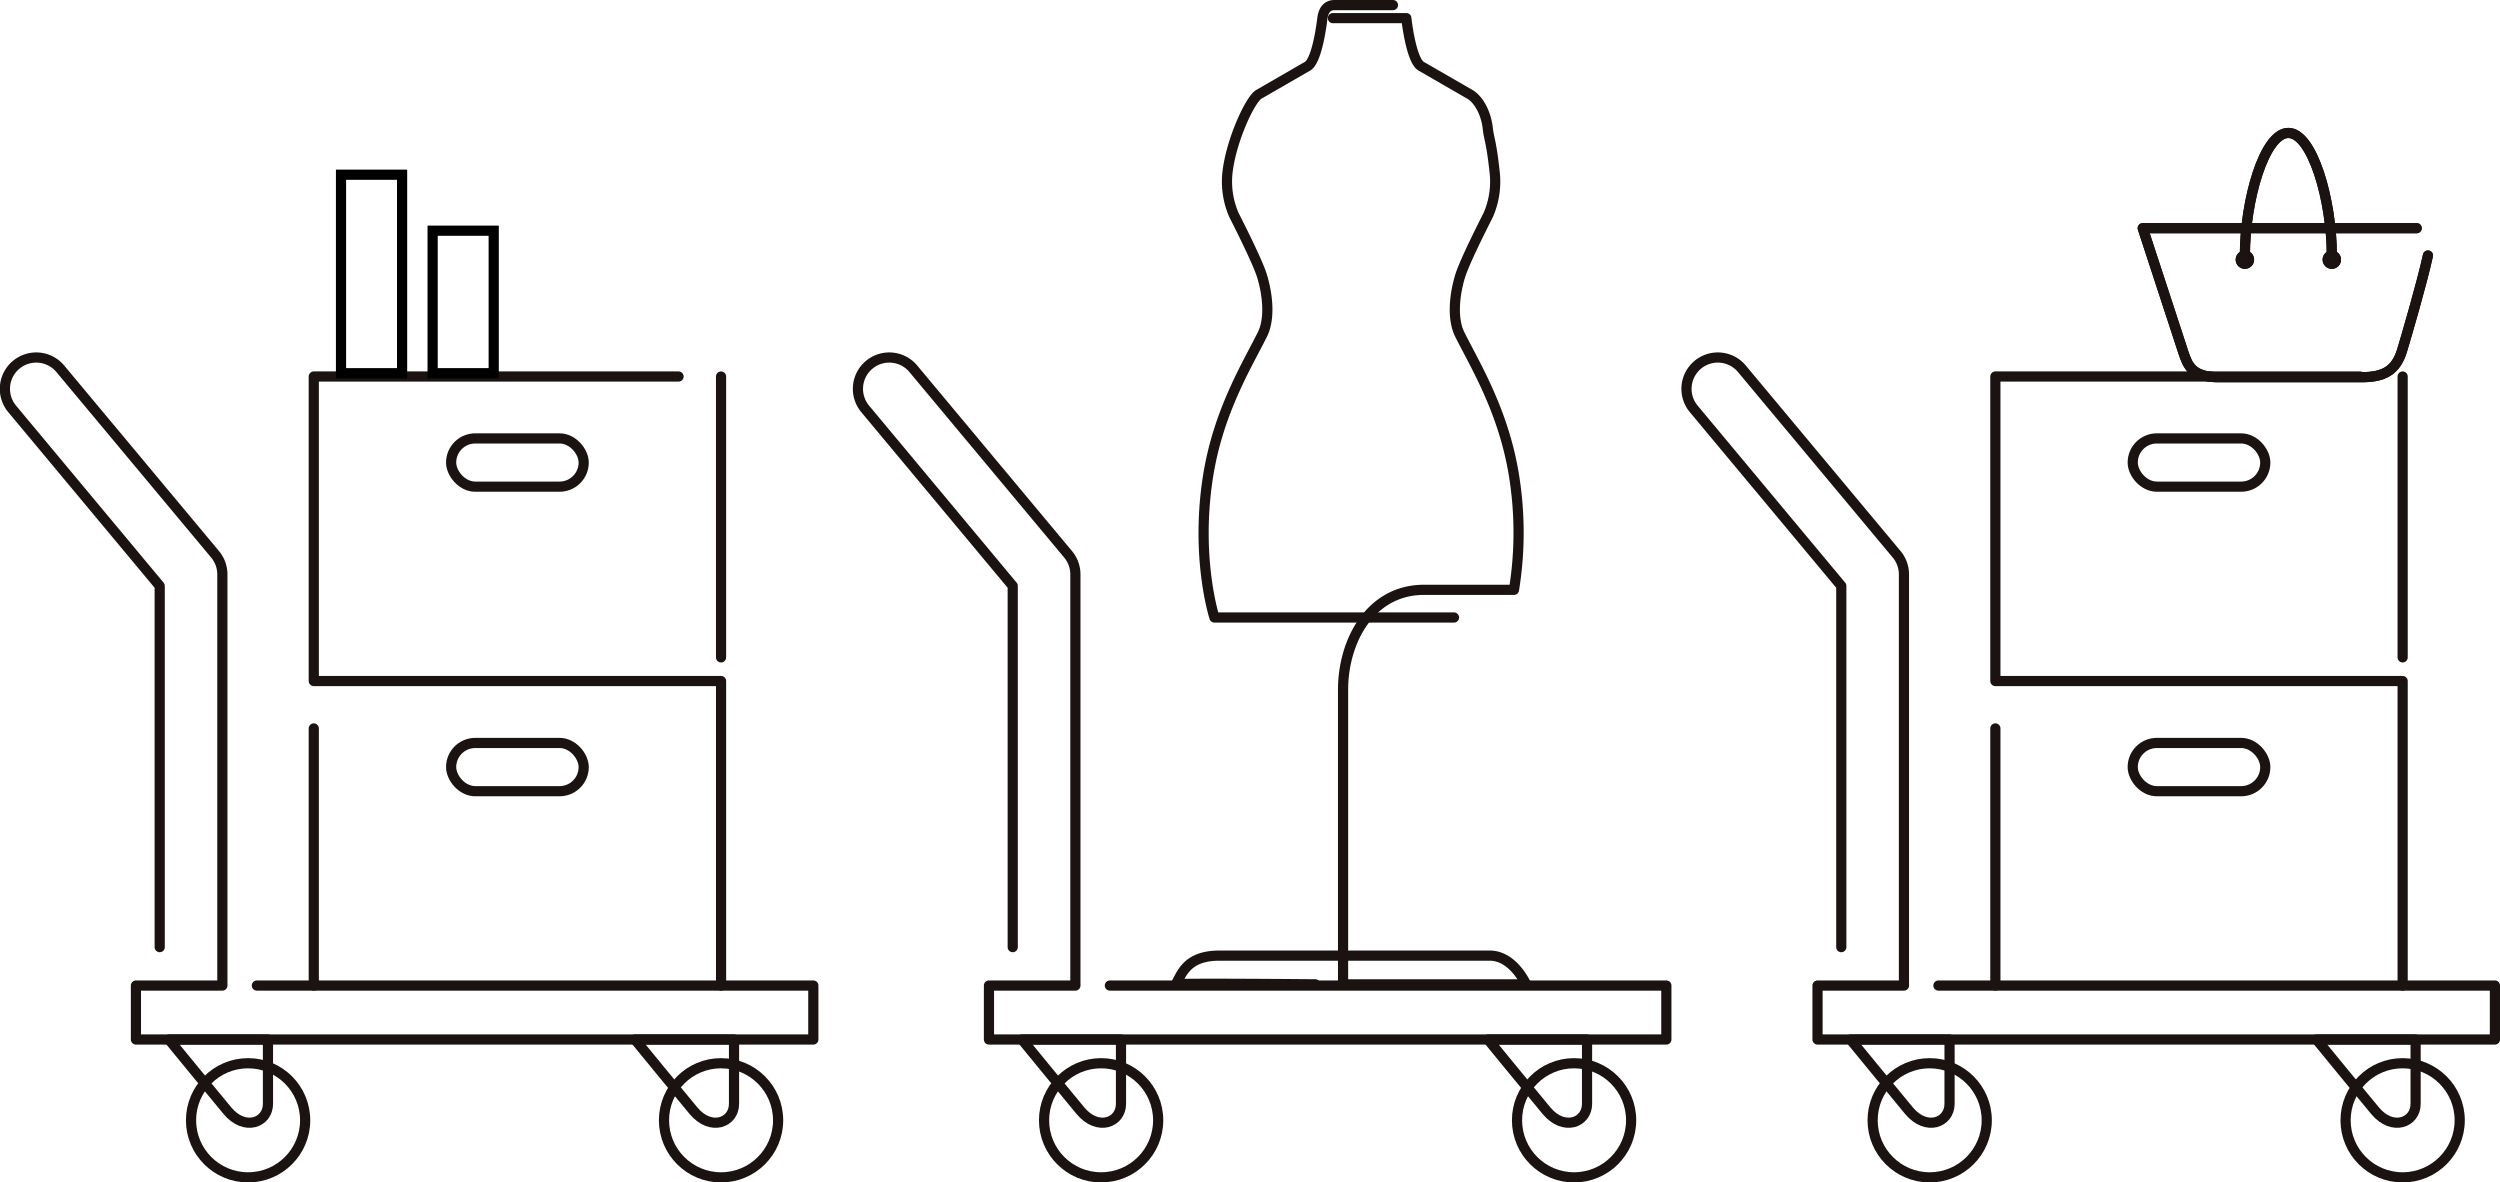 <svg xmlns="http://www.w3.org/2000/svg" width="491.199" height="232.328" viewBox="0 0 491.199 232.328"><defs><style>.a,.b,.d{fill:none;}.a{stroke:#1a1311;stroke-linecap:round;stroke-linejoin:round;}.a,.b{stroke-width:2px;}.b{stroke:#000;}.c{stroke:none;}</style></defs><g transform="translate(-547.997 -243.836)"><g transform="translate(549 314.129)"><path class="a" d="M5344.622,616.842V545.872l-28.911-34.688a6.156,6.156,0,1,1,9.386-7.967l30.375,36.41a6.162,6.162,0,0,1,1.462,3.984v80.781h-16.982v10.6h133.093v-10.6H5363.711" transform="translate(-5314.247 -501.045)"/><ellipse class="a" cx="11.212" cy="11.212" rx="11.212" ry="11.212" transform="translate(36.53 138.61)"/><ellipse class="a" cx="11.212" cy="11.212" rx="11.212" ry="11.212" transform="translate(129.457 138.61)"/><path class="a" d="M5465.018,664.246s9,11,11.52,14.011c3.393,4.058,7.949,2.349,7.949-1.379V664.246Z" transform="translate(-5341.27 -530.297)"/><path class="a" d="M5353.451,664.246s9,11,11.52,14.011c3.392,4.058,7.949,2.349,7.949-1.379V664.246Z" transform="translate(-5321.274 -530.297)"/><line class="a" y1="50.53" transform="translate(60.648 72.826)"/><path class="a" d="M5468.16,625.206V565.37h-80.022V505.534h71.672" transform="translate(-5327.49 -501.85)"/><rect class="a" width="26.045" height="9.478" rx="4.739" transform="translate(87.636 75.683)"/><line class="a" y2="55.183" transform="translate(140.669 3.684)"/><rect class="a" width="26.045" height="9.478" rx="4.739" transform="translate(87.636 15.847)"/></g><g transform="translate(716.602 314.129)"><path class="a" d="M5344.622,616.842V545.872l-28.911-34.688a6.156,6.156,0,1,1,9.386-7.967l30.375,36.41a6.162,6.162,0,0,1,1.462,3.984v80.781h-16.982v10.6h133.093v-10.6H5363.711" transform="translate(-5314.247 -501.045)"/><ellipse class="a" cx="11.212" cy="11.212" rx="11.212" ry="11.212" transform="translate(36.53 138.61)"/><ellipse class="a" cx="11.212" cy="11.212" rx="11.212" ry="11.212" transform="translate(129.457 138.61)"/><path class="a" d="M5465.018,664.246s9,11,11.52,14.011c3.393,4.058,7.949,2.349,7.949-1.379V664.246Z" transform="translate(-5341.27 -530.297)"/><path class="a" d="M5353.451,664.246s9,11,11.52,14.011c3.392,4.058,7.949,2.349,7.949-1.379V664.246Z" transform="translate(-5321.274 -530.297)"/><g transform="translate(-4141.183 -1376.663)"><path class="a" d="M4249.019,1307.37h-11.478c-1.158,0-2.106.632-2.387,2.562,0,0-.895,8.28-2.916,9.447l-9.562,5.52c-1.737,1-5.512,9.206-6.179,15.48a16.4,16.4,0,0,0,1.285,8.243c1.914,3.766,4.771,9.558,5.511,11.975,1.139,3.723,1.6,8.406.087,11.461-2.89,5.83-8.672,15.1-10.689,27.9-2.534,16.079,1.253,27.735,1.253,27.735h47.069" transform="translate(-2.755)"/><path class="a" d="M4234.471,1311.22h14.42s.894,8.28,2.916,9.447l9.562,5.52c1.738,1,3.214,3.719,3.534,6.723.221,2.077.7,2.483,1.364,8.757a16.416,16.416,0,0,1-1.285,8.243c-1.914,3.766-4.771,9.558-5.511,11.975-1.14,3.723-1.6,8.406-.088,11.461,2.891,5.83,8.673,15.1,10.69,27.9a70.215,70.215,0,0,1-.03,22.3h-17.655c-10.66,0-15.925,10.2-15.925,19.613v57.9h35.958s-2.487-5.637-7.135-5.637h-53.155c-6.468,0-7.4,3.728-8.55,5.637.2-.247,27.414,0,27.414,0" transform="translate(0 -1.288)"/></g></g><g transform="translate(879.398 314.129)"><path class="a" d="M5344.622,616.842V545.872l-28.911-34.688a6.156,6.156,0,1,1,9.386-7.967l30.375,36.41a6.162,6.162,0,0,1,1.462,3.984v80.781h-16.982v10.6h133.093v-10.6H5363.711" transform="translate(-5314.247 -501.045)"/><ellipse class="a" cx="11.212" cy="11.212" rx="11.212" ry="11.212" transform="translate(36.53 138.61)"/><ellipse class="a" cx="11.212" cy="11.212" rx="11.212" ry="11.212" transform="translate(129.457 138.61)"/><path class="a" d="M5465.018,664.246s9,11,11.52,14.011c3.393,4.058,7.949,2.349,7.949-1.379V664.246Z" transform="translate(-5341.27 -530.297)"/><path class="a" d="M5353.451,664.246s9,11,11.52,14.011c3.392,4.058,7.949,2.349,7.949-1.379V664.246Z" transform="translate(-5321.274 -530.297)"/><line class="a" y1="50.53" transform="translate(60.648 72.826)"/><path class="a" d="M5468.16,625.206V565.37h-80.022V505.534h71.672" transform="translate(-5327.49 -501.85)"/><rect class="a" width="26.045" height="9.478" rx="4.739" transform="translate(87.636 75.683)"/><line class="a" y2="55.183" transform="translate(140.669 3.684)"/><rect class="a" width="26.045" height="9.478" rx="4.739" transform="translate(87.636 15.847)"/></g><g transform="translate(-2861.823 -1213.958)"><g transform="translate(3830.819 1502.625)"><path class="a" d="M3884.647,1526.379h-53.828s7.113,21.789,7.984,24.4,1.744,4.881,6.972,4.881h28.019c4.315,0,6.756-1.22,7.977-5.229.779-2.56,3.9-13.208,5.089-18.68" transform="translate(-3830.819 -1526.379)"/><path class="a" d="M3874.542,1539.389a.811.811,0,1,0,.811-.81A.811.811,0,0,0,3874.542,1539.389Z" transform="translate(-3855.277 -1533.203)"/><path class="a" d="M3913.305,1539.389a.811.811,0,1,0,.811-.81A.811.811,0,0,0,3913.305,1539.389Z" transform="translate(-3876.961 -1533.203)"/></g><path class="a" d="M3893.465,1508c0-10.9-3.824-24.085-8.541-24.085s-8.542,13.19-8.542,24.085" transform="translate(-25.488)"/></g><g transform="translate(-2861.823 -1213.958)"><g transform="translate(3830.819 1502.625)"><path class="a" d="M3884.647,1526.379h-53.828s7.113,21.789,7.984,24.4,1.744,4.881,6.972,4.881h28.019c4.315,0,6.756-1.22,7.977-5.229.779-2.56,3.9-13.208,5.089-18.68" transform="translate(-3830.819 -1526.379)"/><path class="a" d="M3874.542,1539.389a.811.811,0,1,0,.811-.81A.811.811,0,0,0,3874.542,1539.389Z" transform="translate(-3855.277 -1533.203)"/><path class="a" d="M3913.305,1539.389a.811.811,0,1,0,.811-.81A.811.811,0,0,0,3913.305,1539.389Z" transform="translate(-3876.961 -1533.203)"/></g><path class="a" d="M3893.465,1508c0-10.9-3.824-24.085-8.541-24.085s-8.542,13.19-8.542,24.085" transform="translate(-25.488)"/></g><g class="b" transform="translate(614 277.164)"><rect class="c" width="14" height="41"/><rect class="d" x="1" y="1" width="12" height="39"/></g><g class="b" transform="translate(632 288.164)"><rect class="c" width="14" height="30"/><rect class="d" x="1" y="1" width="12" height="28"/></g></g></svg>